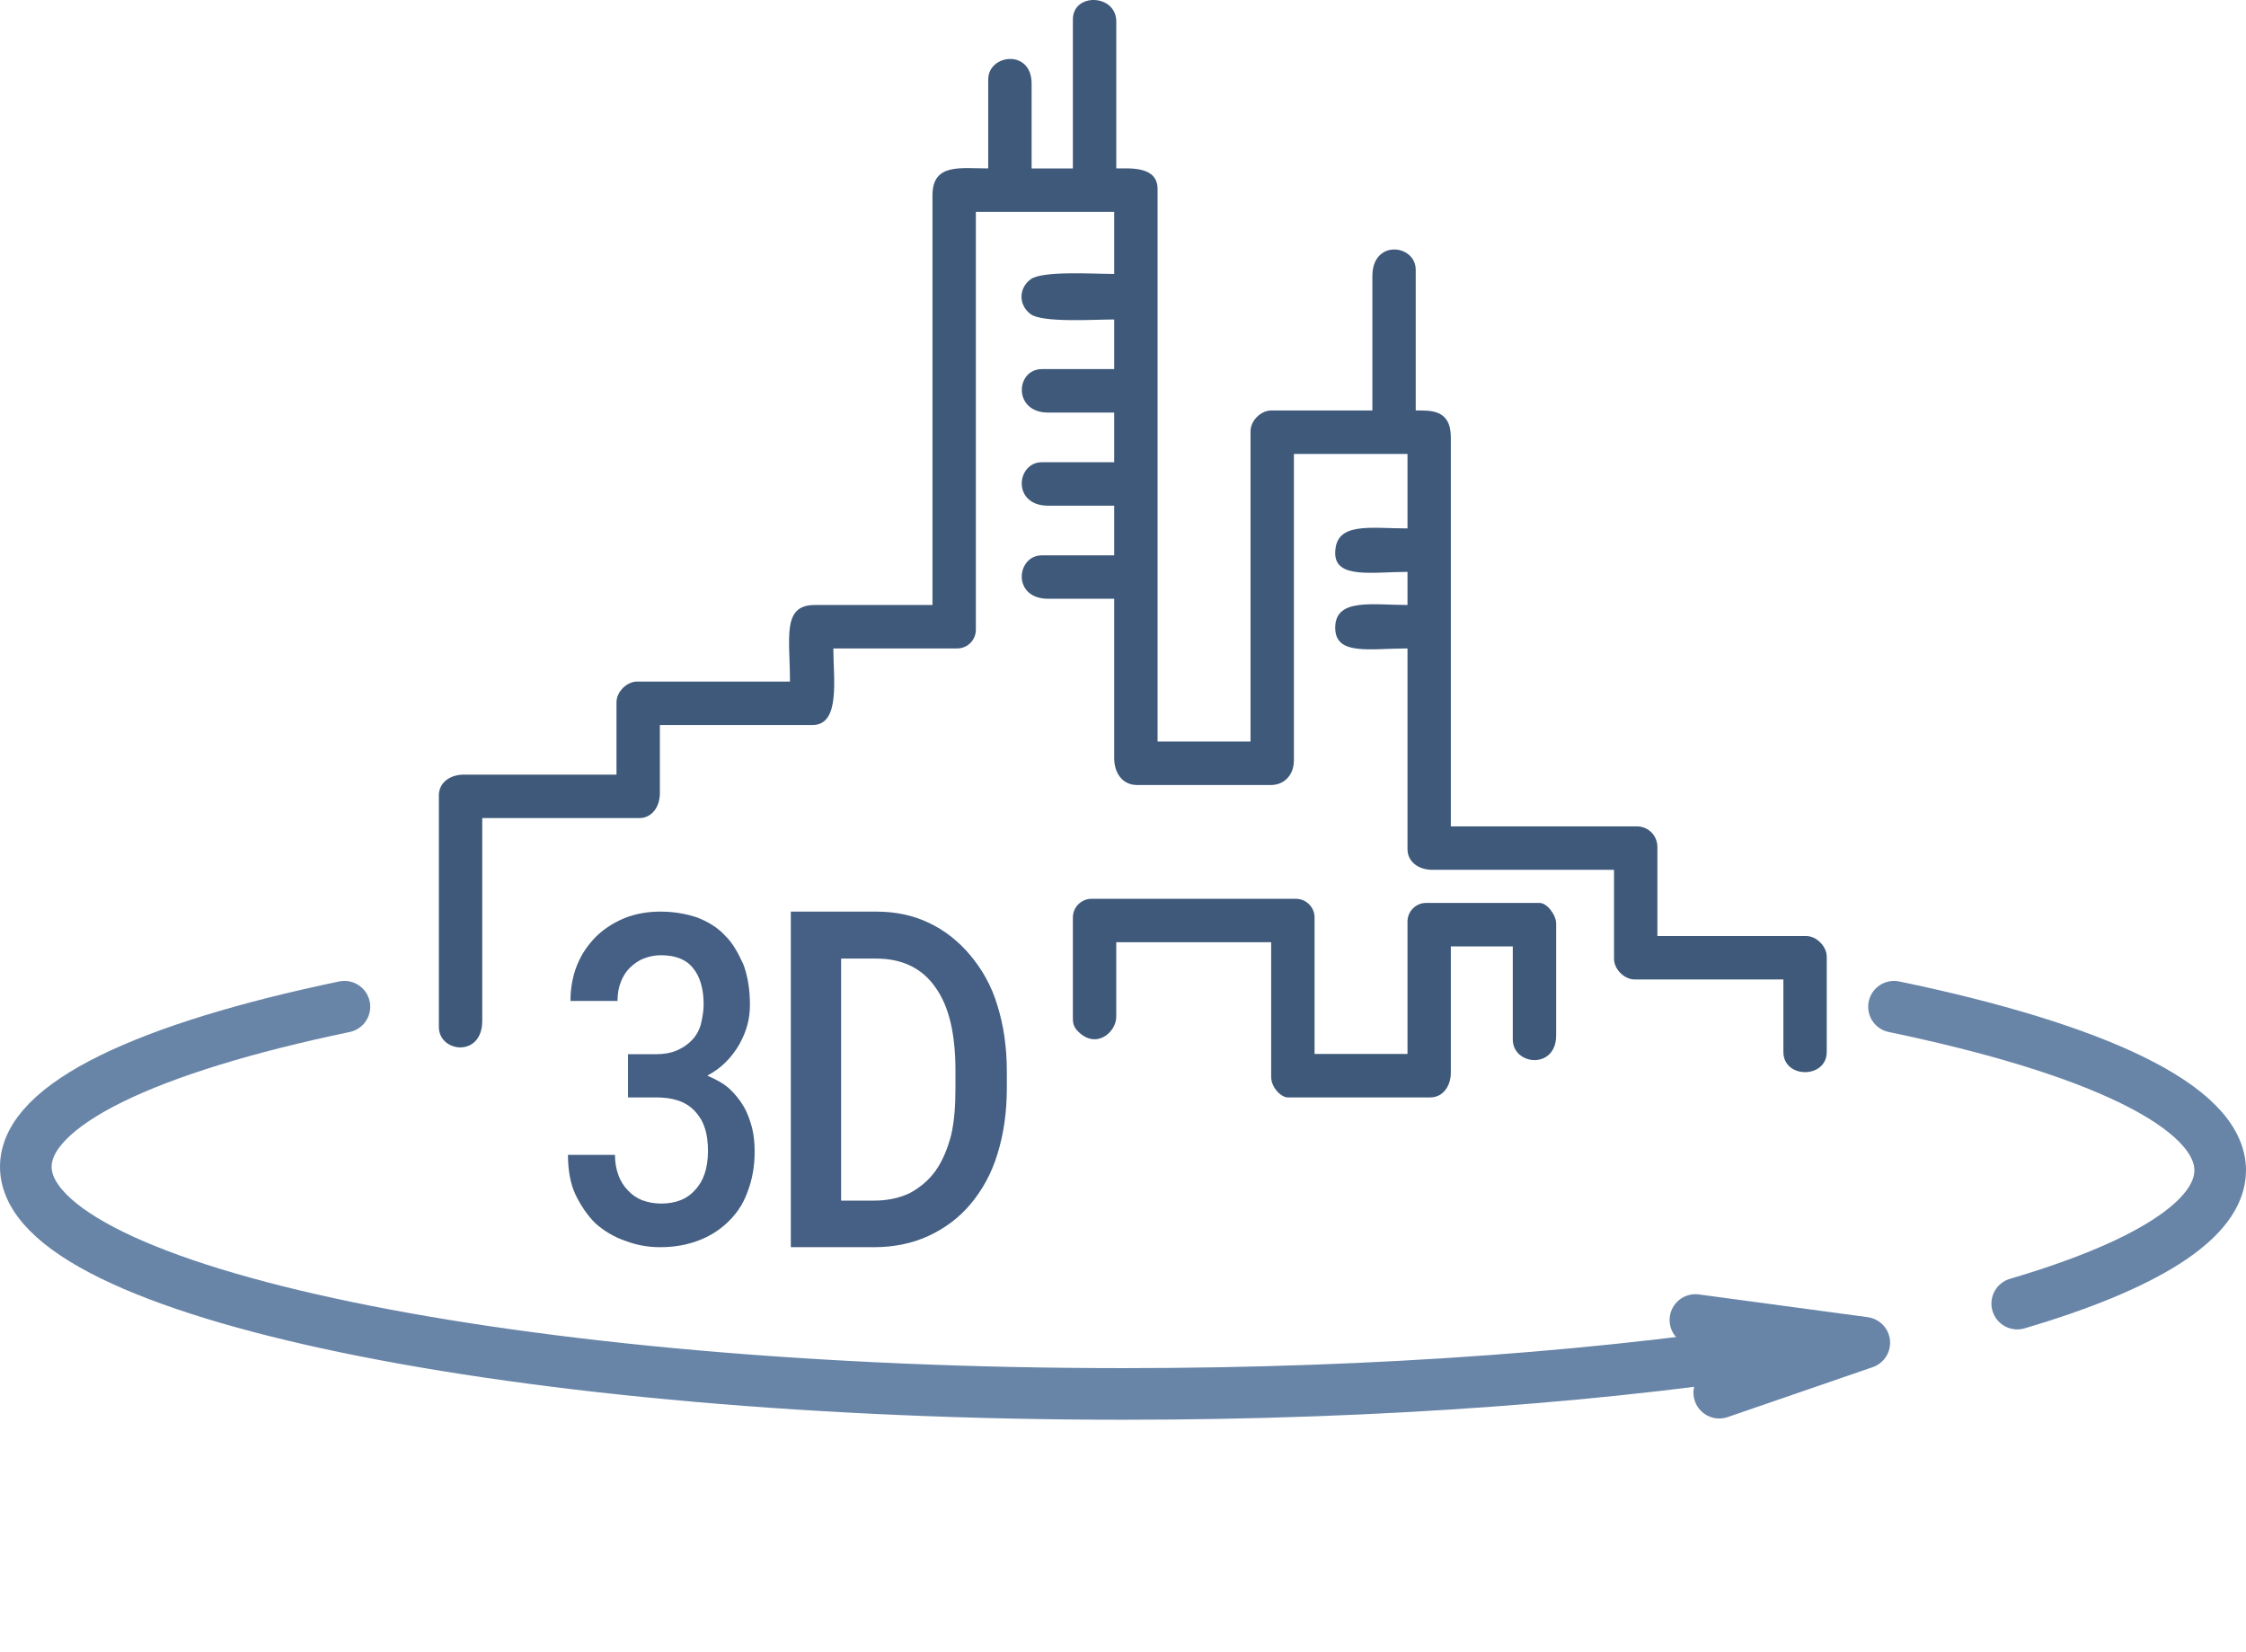 <svg width="87" height="64" viewBox="0 0 87 64" fill="none" xmlns="http://www.w3.org/2000/svg">
<g filter="url(#filter0_d_422_20)">
<path d="M25.602 46.625C25.335 46.625 25.097 46.576 24.873 46.495C24.664 46.413 24.473 46.28 24.312 46.105C24.158 45.942 24.032 45.747 23.948 45.503C23.864 45.276 23.822 45.016 23.822 44.74H22C22 45.325 22.098 45.877 22.294 46.283C22.491 46.69 22.757 47.096 23.079 47.405C23.416 47.697 23.794 47.925 24.228 48.071C24.649 48.233 25.097 48.315 25.574 48.315C26.092 48.315 26.583 48.233 27.017 48.071C27.466 47.908 27.858 47.665 28.18 47.356C28.503 47.047 28.769 46.69 28.951 46.186C29.134 45.715 29.232 45.195 29.232 44.61C29.232 44.301 29.204 43.992 29.134 43.7C29.064 43.44 28.965 43.131 28.811 42.871C28.671 42.627 28.475 42.383 28.251 42.172C28.012 41.961 27.732 41.815 27.396 41.668C27.904 41.409 28.336 40.986 28.643 40.45C28.783 40.19 28.881 39.962 28.951 39.702C29.021 39.442 29.049 39.182 29.049 38.922C29.049 38.337 28.965 37.817 28.797 37.362C28.601 36.94 28.391 36.533 28.082 36.241C27.802 35.932 27.424 35.705 27.003 35.542C26.569 35.396 26.092 35.315 25.574 35.315C25.097 35.315 24.607 35.396 24.172 35.575C23.752 35.753 23.373 35.997 23.065 36.306C22.771 36.615 22.533 36.94 22.35 37.395C22.182 37.817 22.098 38.272 22.098 38.776H23.92C23.92 38.5 23.962 38.256 24.046 38.045C24.125 37.832 24.245 37.643 24.396 37.492C24.551 37.346 24.719 37.216 24.929 37.135C25.139 37.053 25.349 37.005 25.602 37.005C26.162 37.005 26.583 37.167 26.849 37.508C27.115 37.833 27.256 38.305 27.256 38.906C27.256 39.198 27.2 39.458 27.143 39.702C27.074 39.934 26.953 40.142 26.793 40.303C26.639 40.466 26.443 40.596 26.218 40.693C25.994 40.791 25.714 40.84 25.406 40.84H24.326V42.513H25.406C25.714 42.513 25.994 42.546 26.247 42.627C26.499 42.708 26.709 42.838 26.877 43.001C27.045 43.18 27.2 43.391 27.284 43.651C27.382 43.911 27.424 44.252 27.424 44.577C27.424 45.243 27.256 45.747 26.933 46.088C26.611 46.462 26.162 46.625 25.602 46.625ZM37.584 37.005C37.136 36.468 36.603 36.046 35.987 35.753C35.384 35.461 34.697 35.315 33.941 35.315H30.633V48.315H33.857C34.627 48.315 35.342 48.168 35.973 47.876C36.603 47.583 37.15 47.177 37.599 46.641C38.047 46.105 38.411 45.455 38.636 44.707C38.874 43.943 39 43.098 39 42.156V41.506C39 40.563 38.874 39.718 38.636 38.955C38.411 38.191 38.033 37.541 37.584 37.005ZM37.01 42.14C37.01 42.822 36.968 43.44 36.842 43.976C36.702 44.512 36.505 44.983 36.239 45.357C35.973 45.731 35.608 46.023 35.244 46.218C34.838 46.413 34.375 46.511 33.857 46.511H32.581V37.135H33.941C34.95 37.135 35.721 37.508 36.239 38.256C36.772 39.003 37.01 40.076 37.01 41.49" fill="#456084"/>
</g>
<path fill-rule="evenodd" clip-rule="evenodd" d="M41.559 0.754V6.525H39.96V3.239C39.96 1.889 38.279 2.096 38.279 3.079V6.525C37.194 6.525 36.12 6.317 36.12 7.567V23.437H31.56C30.281 23.437 30.6 24.701 30.6 26.403H24.68C24.278 26.403 23.88 26.801 23.88 27.204V30.009H17.96C17.444 30.009 17 30.309 17 30.81V39.787C17 40.774 18.68 40.981 18.68 39.547V31.692H24.76C25.26 31.692 25.56 31.248 25.56 30.731V28.085H31.48C32.565 28.085 32.28 26.273 32.28 25.12H37.08C37.475 25.12 37.8 24.795 37.8 24.399V8.208H43.159V10.613C42.379 10.613 40.383 10.48 39.924 10.818C39.45 11.167 39.45 11.822 39.924 12.171C40.383 12.509 42.379 12.376 43.159 12.376V14.299H40.36C39.334 14.299 39.231 15.983 40.6 15.983H43.159V17.906H40.36C39.365 17.906 39.19 19.59 40.6 19.59H43.159V21.513H40.36C39.365 21.513 39.19 23.196 40.6 23.196H43.159V29.368C43.159 29.948 43.48 30.41 44.04 30.41H49.24C49.696 30.41 50.12 30.074 50.12 29.448V17.586H54.52V20.471C53.061 20.471 51.72 20.198 51.72 21.433C51.72 22.434 53.186 22.154 54.52 22.154V23.437C53.157 23.437 51.72 23.16 51.72 24.318C51.72 25.411 53.057 25.12 54.52 25.12V32.895C54.52 33.396 54.963 33.696 55.48 33.696H62.52V37.143C62.52 37.546 62.917 37.944 63.319 37.944H69.08V40.75C69.08 41.795 70.76 41.795 70.76 40.75V37.062C70.76 36.66 70.362 36.261 69.96 36.261H64.2V32.815C64.2 32.364 63.849 32.013 63.4 32.013H56.199V16.944C56.199 15.847 55.406 15.902 54.839 15.902V10.452C54.839 9.466 53.16 9.259 53.16 10.692V15.902H49.24C48.837 15.902 48.44 16.301 48.44 16.704V28.727H44.84V7.326C44.84 6.43 43.783 6.525 43.24 6.525V0.834C43.24 -0.234 41.559 -0.293 41.559 0.754Z" fill="#3E597A"/>
<path fill-rule="evenodd" clip-rule="evenodd" d="M41.559 35.54V39.467C41.559 39.71 41.637 39.839 41.775 39.972C42.471 40.654 43.239 39.987 43.239 39.387V36.501H49.239V41.711C49.239 42.144 49.636 42.513 49.88 42.513H55.399C55.9 42.513 56.199 42.068 56.199 41.551V36.662H58.599V40.268C58.599 41.275 60.279 41.444 60.279 40.108V35.78C60.279 35.444 59.925 34.979 59.64 34.979H55.239C54.844 34.979 54.52 35.304 54.52 35.7V40.829H50.92V35.54C50.92 35.144 50.595 34.819 50.199 34.819H42.28C41.884 34.819 41.559 35.144 41.559 35.54Z" fill="#3E597A"/>
<path d="M73.365 39C81.171 40.622 86 42.864 86 45.339C86 47.261 83.091 49.041 78.139 50.5" stroke="#6885A8" stroke-width="2" stroke-miterlimit="10" stroke-linecap="round" stroke-linejoin="round"/>
<path d="M69.918 52.097C62.666 53.288 53.491 54 43.514 54C20.034 54 1 50.06 1 45.2C1 42.781 5.713 40.591 13.341 39" stroke="#6885A8" stroke-width="2" stroke-miterlimit="10" stroke-linecap="round" stroke-linejoin="round"/>
<path d="M65.673 51.136L72.214 52.017L66.597 53.951" stroke="#6885A8" stroke-width="2" stroke-miterlimit="10" stroke-linecap="round" stroke-linejoin="round"/>
<defs>
<filter id="filter0_d_422_20" x="7" y="20.315" width="47" height="43" filterUnits="userSpaceOnUse" color-interpolation-filters="sRGB">
<feFlood flood-opacity="0" result="BackgroundImageFix"/>
<feColorMatrix in="SourceAlpha" type="matrix" values="0 0 0 0 0 0 0 0 0 0 0 0 0 0 0 0 0 0 127 0" result="hardAlpha"/>
<feOffset/>
<feGaussianBlur stdDeviation="7.5"/>
<feComposite in2="hardAlpha" operator="out"/>
<feColorMatrix type="matrix" values="0 0 0 0 1 0 0 0 0 1 0 0 0 0 1 0 0 0 0.6 0"/>
<feBlend mode="normal" in2="BackgroundImageFix" result="effect1_dropShadow_422_20"/>
<feBlend mode="normal" in="SourceGraphic" in2="effect1_dropShadow_422_20" result="shape"/>
</filter>
</defs>
</svg>
